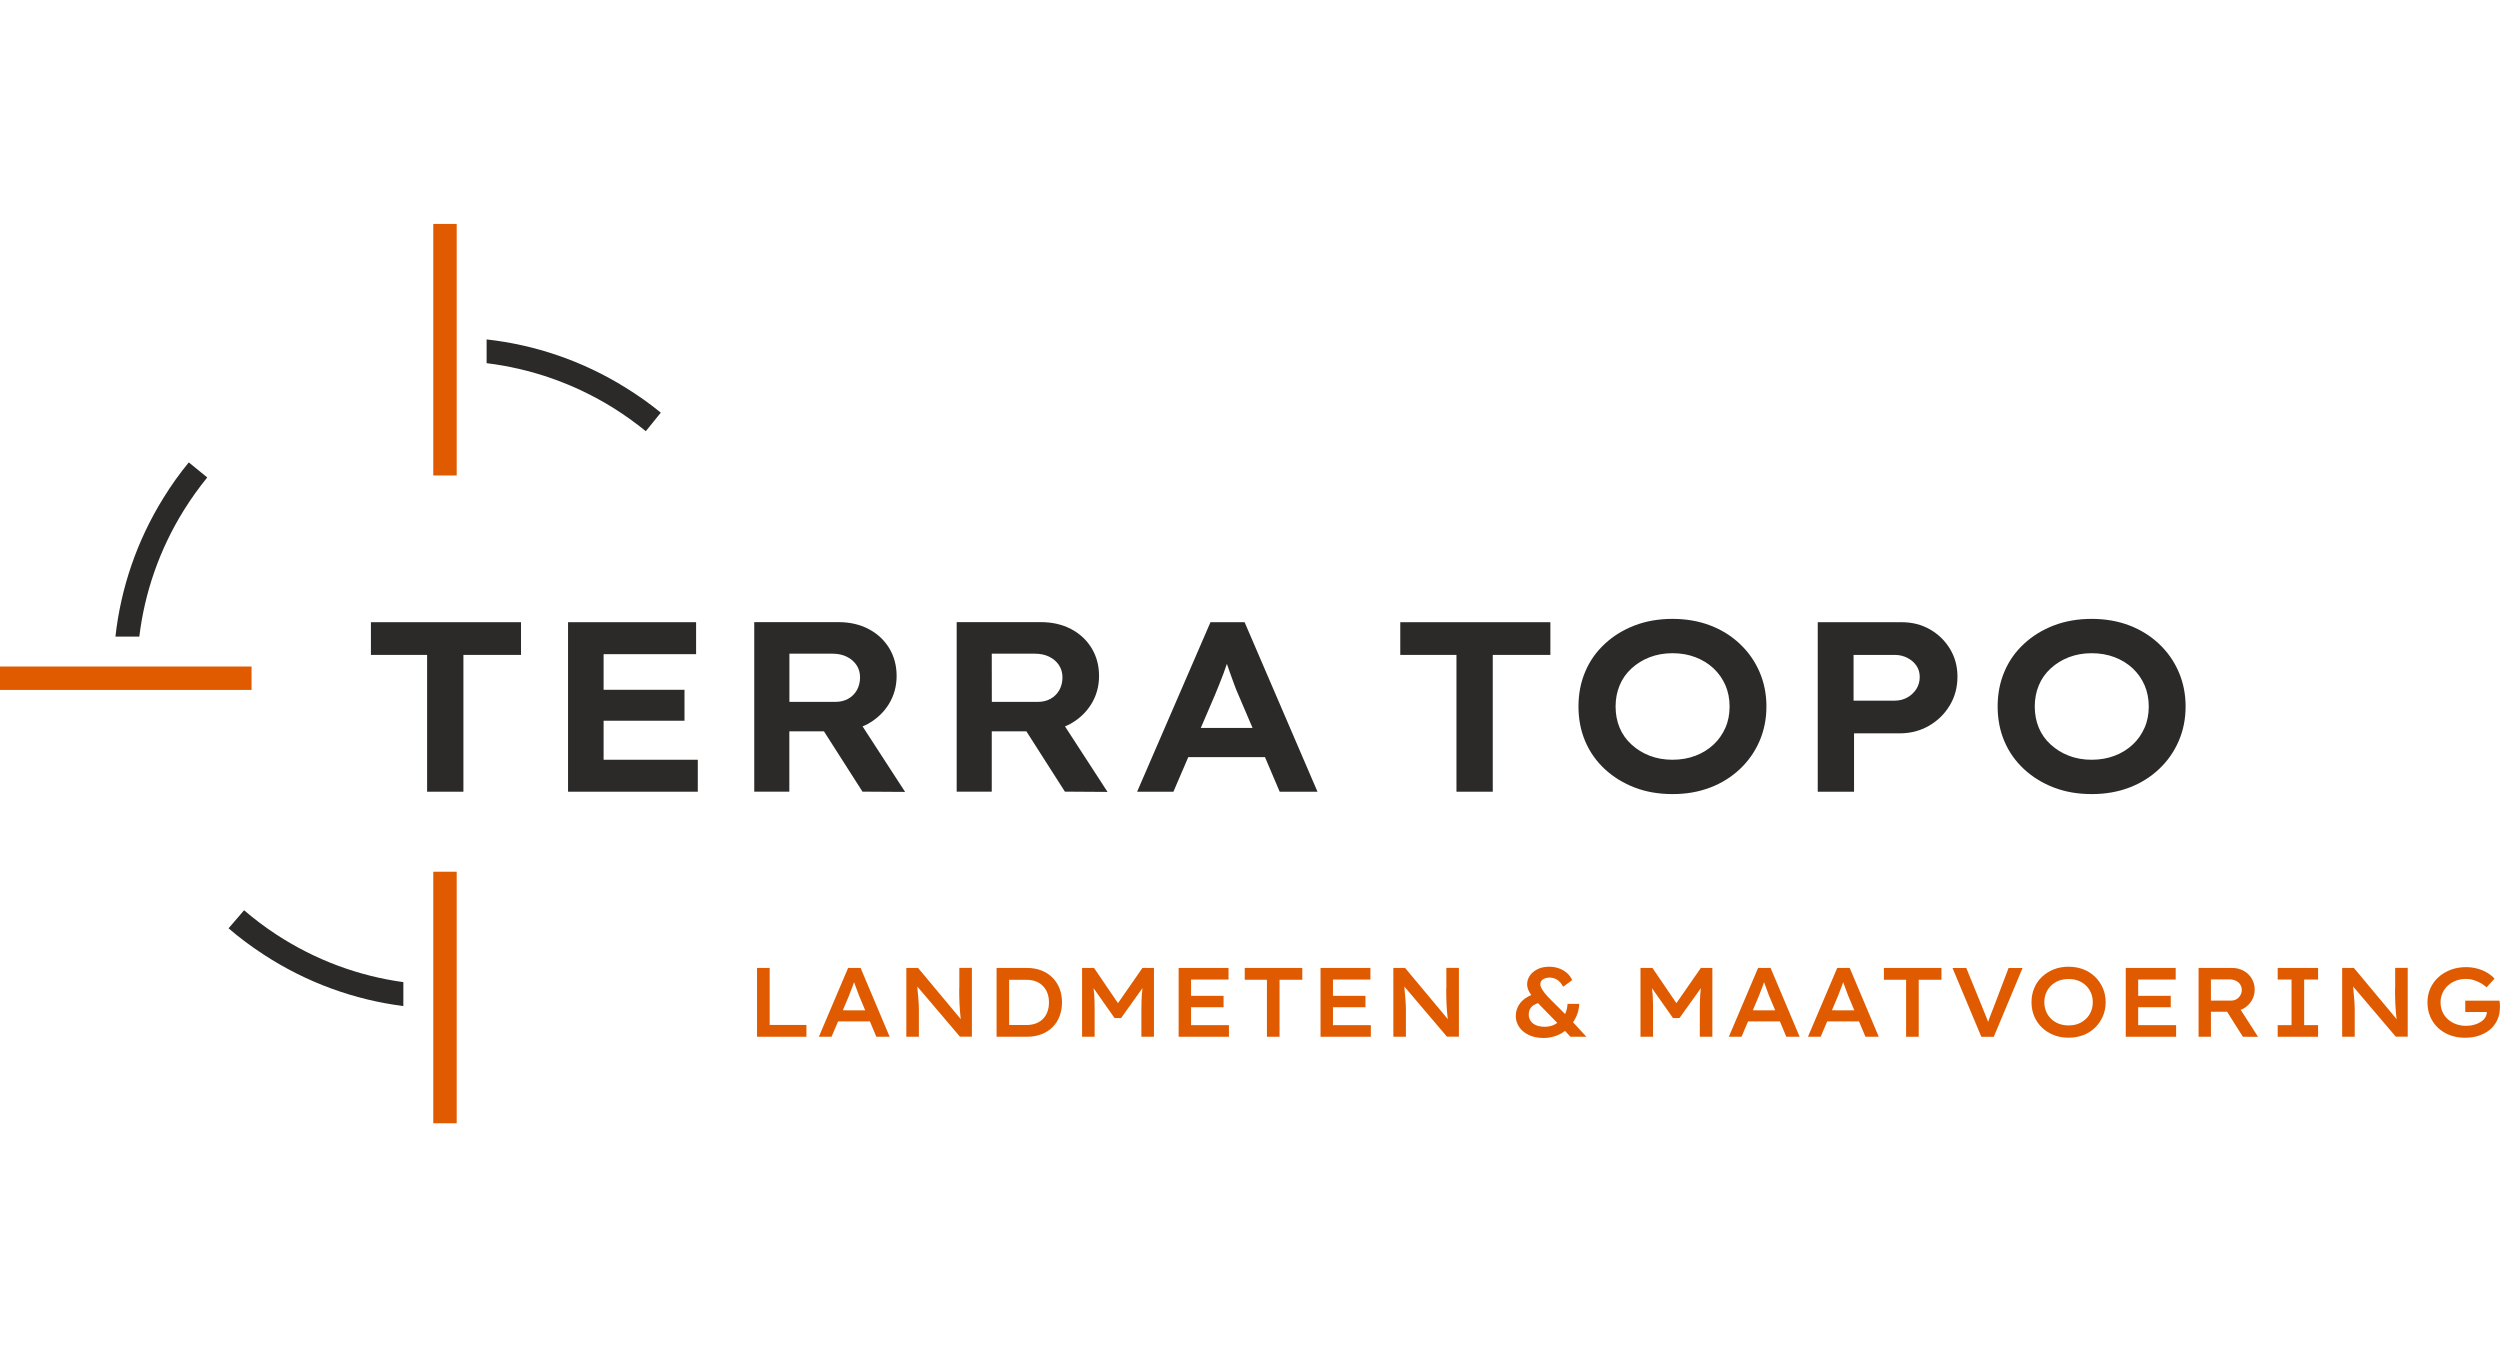 <?xml version="1.0" encoding="utf-8"?>
<!-- Generator: Adobe Illustrator 27.7.0, SVG Export Plug-In . SVG Version: 6.00 Build 0)  -->
<svg version="1.1" id="Laag_1" xmlns="http://www.w3.org/2000/svg" xmlns:xlink="http://www.w3.org/1999/xlink" x="0px" y="0px"
	 viewBox="0 0 368.41 198.53" style="enable-background:new 0 0 368.41 198.53;" xml:space="preserve">
<style type="text/css">
	.st0{fill:#2B2A29;}
	.st1{fill:#E05A00;}
</style>
<g>
	<path class="st0" d="M59.44,144.73v3.53c-7.19-0.92-14.26-3.44-20.66-7.64c-1.76-1.15-3.48-2.42-5.1-3.82l2.29-2.66
		c1.5,1.29,3.08,2.48,4.73,3.56C46.51,141.51,52.92,143.84,59.44,144.73z"/>
	<path class="st0" d="M97.38,60.81l-2.21,2.73c-1.54-1.25-3.15-2.4-4.81-3.44c-5.83-3.62-12.19-5.79-18.65-6.58v-3.5
		c7.1,0.79,14.1,3.13,20.49,7.11C93.99,58.23,95.73,59.47,97.38,60.81z"/>
	<path class="st0" d="M30.54,70.36c-1.25,1.54-2.4,3.15-3.44,4.82c-3.62,5.82-5.79,12.18-6.57,18.63h-3.52
		c0.79-7.1,3.13-14.09,7.11-20.49c1.11-1.79,2.34-3.53,3.7-5.18L30.54,70.36z"/>
	<g>
		<rect x="63.85" y="33" class="st1" width="3.45" height="37.07"/>
		<rect y="98.22" class="st1" width="37.07" height="3.45"/>
		<rect x="63.85" y="128.46" class="st1" width="3.45" height="37.07"/>
	</g>
	<g>
		<g>
			<polygon class="st0" points="54.66,96.51 62.94,96.51 62.94,116.67 68.29,116.67 68.29,96.51 76.78,96.51 76.78,91.69 
				54.66,91.69 			"/>
			<polygon class="st0" points="88.95,106.21 100.87,106.21 100.87,101.65 88.95,101.65 88.95,96.4 102.58,96.4 102.58,91.69 
				83.71,91.69 83.71,116.67 102.83,116.67 102.83,111.96 88.95,111.96 			"/>
			<path class="st0" d="M127.87,106.69c1.32-0.73,2.36-1.71,3.12-2.94c0.76-1.24,1.14-2.62,1.14-4.14s-0.36-2.88-1.09-4.09
				c-0.73-1.2-1.74-2.14-3.03-2.82c-1.3-0.68-2.78-1.02-4.44-1.02h-12.42v24.98h5.17v-8.89h5.1l5.68,8.89l6.28,0.04l-6.27-9.66
				C127.37,106.94,127.62,106.83,127.87,106.69z M116.32,96.33h6.35c0.81,0,1.52,0.15,2.12,0.45c0.61,0.3,1.08,0.71,1.43,1.23
				s0.52,1.13,0.52,1.82s-0.16,1.31-0.46,1.86c-0.31,0.55-0.74,0.98-1.28,1.28c-0.55,0.31-1.18,0.46-1.89,0.46h-6.78v-7.1H116.32z"
				/>
			<path class="st0" d="M157.7,106.69c1.32-0.73,2.36-1.71,3.12-2.94c0.76-1.24,1.14-2.62,1.14-4.14s-0.36-2.88-1.09-4.09
				c-0.73-1.2-1.74-2.14-3.03-2.82c-1.3-0.68-2.78-1.02-4.44-1.02h-12.42v24.98h5.17v-8.89h5.1l5.68,8.89l6.28,0.04l-6.27-9.66
				C157.2,106.94,157.45,106.83,157.7,106.69z M146.15,96.33h6.35c0.81,0,1.52,0.15,2.12,0.45c0.61,0.3,1.08,0.71,1.43,1.23
				c0.34,0.52,0.52,1.13,0.52,1.82s-0.16,1.31-0.46,1.86c-0.31,0.55-0.74,0.98-1.28,1.28c-0.55,0.31-1.18,0.46-1.89,0.46h-6.78
				L146.15,96.33L146.15,96.33z"/>
			<path class="st0" d="M188.58,116.67h5.57l-10.74-24.98h-5.03l-10.81,24.98h5.35l2.19-5.1h11.3L188.58,116.67z M176.95,107.28
				l2.07-4.82c0.21-0.52,0.43-1.05,0.64-1.57s0.42-1.05,0.62-1.59c0.18-0.48,0.35-0.97,0.52-1.47c0.16,0.45,0.32,0.91,0.48,1.38
				c0.2,0.57,0.4,1.13,0.61,1.68c0.2,0.55,0.4,1.04,0.59,1.46l2.1,4.92h-7.63V107.28z"/>
		</g>
		<path class="st0" d="M214.63,116.67V96.51h-8.28v-4.82h22.12v4.82h-8.49v20.16H214.63z"/>
		<path class="st0" d="M246.49,117.02c-2.05,0-3.91-0.32-5.58-0.96c-1.68-0.64-3.15-1.55-4.41-2.71c-1.26-1.17-2.22-2.53-2.89-4.1
			s-1-3.28-1-5.14s0.33-3.57,1-5.14c0.66-1.57,1.63-2.94,2.89-4.1c1.26-1.17,2.73-2.07,4.41-2.71c1.68-0.64,3.53-0.96,5.55-0.96
			s3.87,0.32,5.55,0.96c1.68,0.64,3.14,1.55,4.39,2.73c1.25,1.18,2.21,2.55,2.89,4.12c0.68,1.57,1.02,3.27,1.02,5.1
			s-0.34,3.53-1.02,5.1s-1.64,2.94-2.89,4.12s-2.71,2.09-4.39,2.73C250.33,116.7,248.49,117.02,246.49,117.02z M246.46,111.96
			c1.24,0,2.37-0.2,3.39-0.59s1.91-0.94,2.66-1.64s1.33-1.53,1.75-2.48c0.42-0.95,0.62-2,0.62-3.14s-0.21-2.19-0.62-3.14
			c-0.42-0.95-1-1.78-1.75-2.48c-0.75-0.7-1.64-1.25-2.66-1.64s-2.15-0.59-3.39-0.59c-1.21,0-2.33,0.2-3.35,0.59
			s-1.92,0.95-2.69,1.66c-0.77,0.71-1.36,1.55-1.75,2.5s-0.59,1.99-0.59,3.1c0,1.14,0.2,2.18,0.59,3.12s0.97,1.77,1.75,2.48
			c0.77,0.71,1.67,1.27,2.69,1.66C244.13,111.76,245.24,111.96,246.46,111.96z"/>
		<path class="st0" d="M267.87,116.67V91.69h12.35c1.55,0,2.94,0.35,4.17,1.05c1.24,0.7,2.22,1.66,2.96,2.87
			c0.74,1.21,1.11,2.58,1.11,4.1c0,1.57-0.38,2.99-1.14,4.25s-1.78,2.26-3.07,3c-1.28,0.74-2.72,1.11-4.32,1.11h-6.71v8.6H267.87z
			 M273.15,103.25h6.07c0.66,0,1.28-0.15,1.84-0.46s1-0.73,1.34-1.25c0.33-0.52,0.5-1.12,0.5-1.78c0-0.64-0.17-1.2-0.5-1.68
			s-0.78-0.86-1.34-1.14c-0.56-0.29-1.17-0.43-1.84-0.43h-6.07V103.25z"/>
		<path class="st0" d="M308.26,117.02c-2.05,0-3.91-0.32-5.58-0.96c-1.68-0.64-3.15-1.55-4.41-2.71c-1.26-1.17-2.22-2.53-2.89-4.1
			s-1-3.28-1-5.14s0.33-3.57,1-5.14c0.66-1.57,1.63-2.94,2.89-4.1c1.26-1.17,2.73-2.07,4.41-2.71s3.53-0.96,5.55-0.96
			s3.87,0.32,5.55,0.96s3.14,1.55,4.39,2.73c1.25,1.18,2.21,2.55,2.89,4.12s1.02,3.27,1.02,5.1s-0.34,3.53-1.02,5.1
			s-1.64,2.94-2.89,4.12s-2.71,2.09-4.39,2.73C312.1,116.7,310.26,117.02,308.26,117.02z M308.23,111.96c1.24,0,2.37-0.2,3.39-0.59
			c1.02-0.39,1.91-0.94,2.66-1.64s1.33-1.53,1.75-2.48s0.62-2,0.62-3.14s-0.21-2.19-0.62-3.14c-0.42-0.95-1-1.78-1.75-2.48
			c-0.75-0.7-1.64-1.25-2.66-1.64s-2.15-0.59-3.39-0.59c-1.21,0-2.33,0.2-3.35,0.59c-1.02,0.39-1.92,0.95-2.69,1.66
			c-0.77,0.71-1.36,1.55-1.75,2.5s-0.59,1.99-0.59,3.1c0,1.14,0.2,2.18,0.59,3.12c0.39,0.94,0.97,1.77,1.75,2.48
			c0.77,0.71,1.67,1.27,2.69,1.66C305.89,111.76,307.01,111.96,308.23,111.96z"/>
	</g>
	<g>
		<polygon class="st1" points="113.42,142.64 111.56,142.64 111.56,152.78 118.84,152.78 118.84,151.04 113.42,151.04 		"/>
		<path class="st1" d="M124.98,142.64l-4.31,10.14h1.87l0.96-2.26h4.69l0.95,2.26h1.96l-4.28-10.14H124.98z M124.2,148.88l0.92-2.17
			c0.07-0.19,0.14-0.4,0.23-0.61c0.09-0.21,0.17-0.44,0.26-0.67c0.09-0.23,0.17-0.45,0.25-0.68v-0.01c0.08,0.21,0.16,0.43,0.24,0.66
			c0.09,0.25,0.18,0.48,0.26,0.7s0.15,0.41,0.21,0.57l0.93,2.22L124.2,148.88L124.2,148.88z"/>
		<path class="st1" d="M141.35,145.68c0,0.38,0,0.74,0.01,1.09c0.01,0.35,0.01,0.7,0.03,1.04c0.01,0.34,0.03,0.67,0.06,0.99
			c0.02,0.32,0.05,0.63,0.08,0.93c0.01,0.16,0.04,0.31,0.06,0.46l-6.3-7.55h-1.73v10.14h1.85v-3.93c0-0.2,0-0.41-0.01-0.63
			c-0.01-0.22-0.02-0.44-0.04-0.67c-0.01-0.23-0.03-0.47-0.06-0.74s-0.06-0.56-0.08-0.88c-0.02-0.16-0.03-0.37-0.04-0.55l6.28,7.39
			h1.76v-10.14h-1.85v3.05H141.35z"/>
		<path class="st1" d="M155.12,144.09c-0.45-0.46-1-0.82-1.63-1.07s-1.35-0.38-2.15-0.38h-4.48v10.14h4.48
			c0.8,0,1.52-0.13,2.16-0.38s1.18-0.6,1.63-1.06c0.45-0.45,0.79-0.99,1.02-1.61c0.23-0.62,0.35-1.29,0.35-2.03
			c0-0.73-0.12-1.39-0.35-2.01C155.91,145.09,155.57,144.55,155.12,144.09z M154.37,149.05c-0.14,0.4-0.35,0.75-0.63,1.05
			s-0.62,0.53-1.04,0.7c-0.42,0.16-0.89,0.25-1.44,0.25h-2.55v-6.66h2.55c0.54,0,1.02,0.08,1.43,0.25c0.41,0.16,0.76,0.4,1.04,0.7
			c0.28,0.3,0.49,0.65,0.64,1.06c0.14,0.41,0.21,0.85,0.21,1.33C154.58,148.2,154.51,148.65,154.37,149.05z"/>
		<path class="st1" d="M164.75,147.83l-3.53-5.19h-1.76v10.14h1.85v-3.87c0-0.88-0.02-1.66-0.06-2.35c-0.02-0.31-0.07-0.63-0.1-0.94
			l3.1,4.41h0.95l3.16-4.42c-0.03,0.33-0.08,0.66-0.1,0.99c-0.04,0.7-0.06,1.47-0.06,2.31v3.87h1.85v-10.14h-1.7L164.75,147.83z"/>
		<polygon class="st1" points="175.52,148.43 180.31,148.43 180.31,146.75 175.52,146.75 175.52,144.35 181.04,144.35 
			181.04,142.64 173.69,142.64 173.69,152.78 181.1,152.78 181.1,151.07 175.52,151.07 		"/>
		<polygon class="st1" points="183.43,144.38 186.7,144.38 186.7,152.78 188.56,152.78 188.56,144.38 191.91,144.38 191.91,142.64 
			183.43,142.64 		"/>
		<polygon class="st1" points="196.43,148.43 201.22,148.43 201.22,146.75 196.43,146.75 196.43,144.35 201.95,144.35 
			201.95,142.64 194.6,142.64 194.6,152.78 202.01,152.78 202.01,151.07 196.43,151.07 		"/>
		<path class="st1" d="M213.12,145.68c0,0.38,0,0.74,0.01,1.09c0.01,0.35,0.01,0.7,0.03,1.04c0.01,0.34,0.03,0.67,0.06,0.99
			c0.02,0.32,0.05,0.63,0.08,0.93c0.01,0.16,0.04,0.31,0.06,0.46l-6.3-7.55h-1.73v10.14h1.85v-3.93c0-0.2,0-0.41-0.01-0.63
			c-0.01-0.22-0.02-0.44-0.04-0.67c-0.01-0.23-0.03-0.47-0.06-0.74s-0.06-0.56-0.08-0.88c-0.02-0.16-0.03-0.37-0.04-0.55l6.28,7.39
			h1.76v-10.14h-1.85v3.05H213.12z"/>
		<path class="st1" d="M232.34,149.68c0.22-0.53,0.35-1.12,0.39-1.75H231c-0.03,0.56-0.15,1.05-0.35,1.48
			c0,0.01-0.01,0.01-0.01,0.02l-1.91-1.9c-0.15-0.16-0.33-0.35-0.53-0.55s-0.39-0.42-0.57-0.64c-0.18-0.23-0.33-0.45-0.45-0.67
			s-0.19-0.42-0.19-0.61c0-0.22,0.06-0.41,0.18-0.55c0.12-0.15,0.28-0.26,0.48-0.33c0.2-0.08,0.43-0.12,0.7-0.12
			c0.4,0,0.78,0.11,1.12,0.32s0.64,0.56,0.88,1.03l1.33-0.97c-0.16-0.39-0.41-0.73-0.73-1.02c-0.33-0.3-0.71-0.53-1.16-0.7
			c-0.45-0.17-0.95-0.26-1.5-0.26c-0.66,0-1.23,0.12-1.73,0.37c-0.49,0.25-0.87,0.57-1.13,0.96c-0.26,0.4-0.39,0.82-0.39,1.27
			c0,0.27,0.06,0.55,0.18,0.83c0.1,0.24,0.26,0.49,0.43,0.74c-0.71,0.31-1.26,0.7-1.64,1.2c-0.43,0.56-0.64,1.2-0.64,1.9
			c0,0.58,0.17,1.12,0.5,1.61c0.33,0.49,0.81,0.89,1.42,1.18s1.34,0.44,2.18,0.44c0.52,0,1.03-0.07,1.52-0.22
			c0.49-0.14,0.95-0.35,1.37-0.63c0.09-0.06,0.17-0.13,0.26-0.2l0.81,0.87h2.35l-1.97-2.13
			C232.01,150.35,232.19,150.03,232.34,149.68z M228.82,151.1c-0.38,0.14-0.76,0.21-1.14,0.21c-0.54,0-0.99-0.08-1.35-0.24
			c-0.35-0.16-0.62-0.38-0.79-0.65c-0.18-0.28-0.26-0.58-0.26-0.92c0-0.45,0.14-0.83,0.42-1.14c0.21-0.22,0.55-0.39,0.95-0.54
			c0.2,0.22,0.41,0.44,0.63,0.66l2.21,2.26C229.27,150.89,229.05,151.02,228.82,151.1z"/>
		<path class="st1" d="M247.04,147.83l-3.53-5.19h-1.76v10.14h1.85v-3.87c0-0.88-0.02-1.66-0.06-2.35c-0.02-0.31-0.07-0.63-0.1-0.94
			l3.1,4.41h0.95l3.16-4.42c-0.03,0.33-0.08,0.66-0.1,0.99c-0.04,0.7-0.06,1.47-0.06,2.31v3.87h1.85v-10.14h-1.7L247.04,147.83z"/>
		<path class="st1" d="M259.08,142.64l-4.31,10.14h1.87l0.96-2.26h4.69l0.95,2.26h1.96l-4.28-10.14H259.08z M258.3,148.88l0.92-2.17
			c0.07-0.19,0.14-0.4,0.23-0.61c0.09-0.21,0.17-0.44,0.26-0.67c0.09-0.23,0.17-0.45,0.25-0.68v-0.01c0.08,0.21,0.16,0.43,0.24,0.66
			c0.09,0.25,0.18,0.48,0.26,0.7c0.08,0.22,0.15,0.41,0.21,0.57l0.93,2.22L258.3,148.88L258.3,148.88z"/>
		<path class="st1" d="M270.74,142.64l-4.31,10.14h1.87l0.96-2.26h4.69l0.95,2.26h1.96l-4.28-10.14H270.74z M269.96,148.88
			l0.92-2.17c0.07-0.19,0.14-0.4,0.23-0.61c0.09-0.22,0.17-0.44,0.26-0.67c0.09-0.23,0.17-0.45,0.25-0.68v-0.01
			c0.08,0.21,0.16,0.43,0.24,0.66c0.09,0.25,0.18,0.48,0.26,0.7c0.08,0.22,0.15,0.41,0.21,0.57l0.93,2.22L269.96,148.88
			L269.96,148.88z"/>
		<polygon class="st1" points="277.62,144.38 280.89,144.38 280.89,152.78 282.75,152.78 282.75,144.38 286.1,144.38 286.1,142.64 
			277.62,142.64 		"/>
		<path class="st1" d="M293.8,148.42c-0.13,0.34-0.26,0.67-0.39,0.99c-0.12,0.32-0.24,0.64-0.36,0.96
			c-0.03,0.08-0.05,0.15-0.08,0.23c0-0.01-0.01-0.03-0.01-0.04c-0.08-0.24-0.17-0.48-0.27-0.72c-0.1-0.24-0.2-0.48-0.3-0.72
			c-0.1-0.24-0.19-0.48-0.28-0.71l-2.35-5.76h-2.03l4.25,10.14h1.83l4.24-10.14h-2.06L293.8,148.42z"/>
		<path class="st1" d="M308.75,143.96c-0.49-0.48-1.06-0.85-1.73-1.11c-0.67-0.26-1.4-0.39-2.19-0.39s-1.52,0.13-2.18,0.39
			c-0.66,0.26-1.24,0.63-1.74,1.1s-0.88,1.03-1.14,1.67c-0.27,0.64-0.4,1.33-0.4,2.07c0,0.74,0.13,1.43,0.4,2.07
			s0.65,1.19,1.14,1.67c0.5,0.47,1.08,0.84,1.74,1.1c0.66,0.26,1.39,0.39,2.18,0.39s1.52-0.13,2.19-0.39
			c0.67-0.26,1.24-0.63,1.73-1.11c0.49-0.48,0.87-1.04,1.14-1.67c0.27-0.64,0.41-1.32,0.41-2.06c0-0.74-0.14-1.43-0.41-2.06
			C309.62,145,309.24,144.44,308.75,143.96z M308.14,149.05c-0.18,0.42-0.42,0.78-0.74,1.09c-0.32,0.31-0.7,0.55-1.13,0.72
			s-0.91,0.25-1.44,0.25c-0.52,0-0.99-0.08-1.43-0.25s-0.82-0.41-1.14-0.72s-0.57-0.68-0.74-1.09c-0.17-0.42-0.26-0.87-0.26-1.36
			s0.09-0.95,0.26-1.36c0.17-0.42,0.42-0.78,0.74-1.09c0.32-0.31,0.7-0.56,1.14-0.72c0.44-0.17,0.92-0.25,1.43-0.25
			c0.52,0,1,0.08,1.44,0.25c0.43,0.17,0.81,0.41,1.13,0.72s0.57,0.68,0.74,1.09c0.18,0.41,0.26,0.87,0.26,1.36
			S308.32,148.64,308.14,149.05z"/>
		<polygon class="st1" points="315.09,148.43 319.89,148.43 319.89,146.75 315.09,146.75 315.09,144.35 320.62,144.35 
			320.62,142.64 313.26,142.64 313.26,152.78 320.68,152.78 320.68,151.07 315.09,151.07 		"/>
		<path class="st1" d="M330.57,148.65c0.52-0.29,0.93-0.68,1.23-1.17c0.3-0.49,0.46-1.04,0.46-1.64c0-0.61-0.15-1.15-0.44-1.64
			c-0.29-0.48-0.69-0.87-1.19-1.14c-0.51-0.28-1.07-0.42-1.69-0.42h-4.95v10.14h1.82v-3.69h2.38l2.33,3.69l2.23,0.01l-2.56-3.99
			C330.31,148.75,330.44,148.72,330.57,148.65z M325.8,144.33h2.78c0.34,0,0.65,0.07,0.92,0.2c0.27,0.14,0.48,0.32,0.63,0.55
			s0.23,0.5,0.23,0.8c0,0.29-0.07,0.55-0.21,0.79c-0.14,0.24-0.32,0.43-0.56,0.57c-0.23,0.14-0.5,0.21-0.79,0.21h-2.99v-3.12H325.8z
			"/>
		<polygon class="st1" points="335.65,144.35 337.69,144.35 337.69,151.07 335.65,151.07 335.65,152.78 341.6,152.78 341.6,151.07 
			339.55,151.07 339.55,144.35 341.6,144.35 341.6,142.64 335.65,142.64 		"/>
		<path class="st1" d="M352.94,145.68c0,0.38,0,0.74,0.01,1.09c0.01,0.35,0.01,0.7,0.03,1.04c0.01,0.34,0.03,0.67,0.06,0.99
			c0.02,0.32,0.05,0.63,0.08,0.93c0.01,0.16,0.04,0.31,0.06,0.46l-6.3-7.55h-1.73v10.14H347v-3.93c0-0.2,0-0.41-0.01-0.63
			c-0.01-0.22-0.02-0.44-0.04-0.67c-0.01-0.23-0.03-0.47-0.06-0.74s-0.06-0.56-0.08-0.88c-0.02-0.16-0.03-0.37-0.04-0.55l6.28,7.39
			h1.76v-10.14h-1.85v3.05H352.94z"/>
		<path class="st1" d="M368.4,148.16c-0.01-0.1-0.01-0.21-0.02-0.33c-0.01-0.12-0.02-0.24-0.04-0.37h-5.05v1.67h3.18
			c0,0.27-0.07,0.53-0.21,0.77c-0.16,0.26-0.38,0.49-0.66,0.67c-0.29,0.19-0.62,0.34-1,0.44c-0.38,0.11-0.78,0.16-1.21,0.16
			c-0.51,0-0.98-0.08-1.43-0.24c-0.45-0.16-0.85-0.39-1.2-0.7c-0.35-0.3-0.62-0.67-0.82-1.1s-0.29-0.91-0.29-1.44
			c0-0.49,0.1-0.95,0.29-1.36c0.19-0.42,0.45-0.78,0.79-1.09c0.33-0.31,0.73-0.55,1.18-0.72c0.45-0.17,0.94-0.26,1.47-0.26
			c0.39,0,0.77,0.05,1.12,0.16c0.36,0.11,0.7,0.25,1.02,0.43c0.32,0.18,0.62,0.39,0.91,0.64l1.17-1.27
			c-0.27-0.31-0.61-0.59-1.04-0.85c-0.42-0.26-0.91-0.47-1.45-0.62c-0.54-0.15-1.11-0.23-1.72-0.23c-0.8,0-1.55,0.13-2.24,0.39
			s-1.29,0.62-1.81,1.09s-0.91,1.02-1.2,1.65c-0.28,0.63-0.42,1.32-0.42,2.05c0,0.79,0.14,1.51,0.42,2.15s0.67,1.19,1.17,1.65
			c0.5,0.46,1.09,0.81,1.76,1.06s1.4,0.37,2.18,0.37c0.74,0,1.43-0.1,2.05-0.31s1.17-0.5,1.63-0.89s0.82-0.86,1.08-1.41
			c0.26-0.55,0.39-1.18,0.39-1.89C368.41,148.35,368.4,148.27,368.4,148.16z"/>
	</g>
</g>
</svg>

